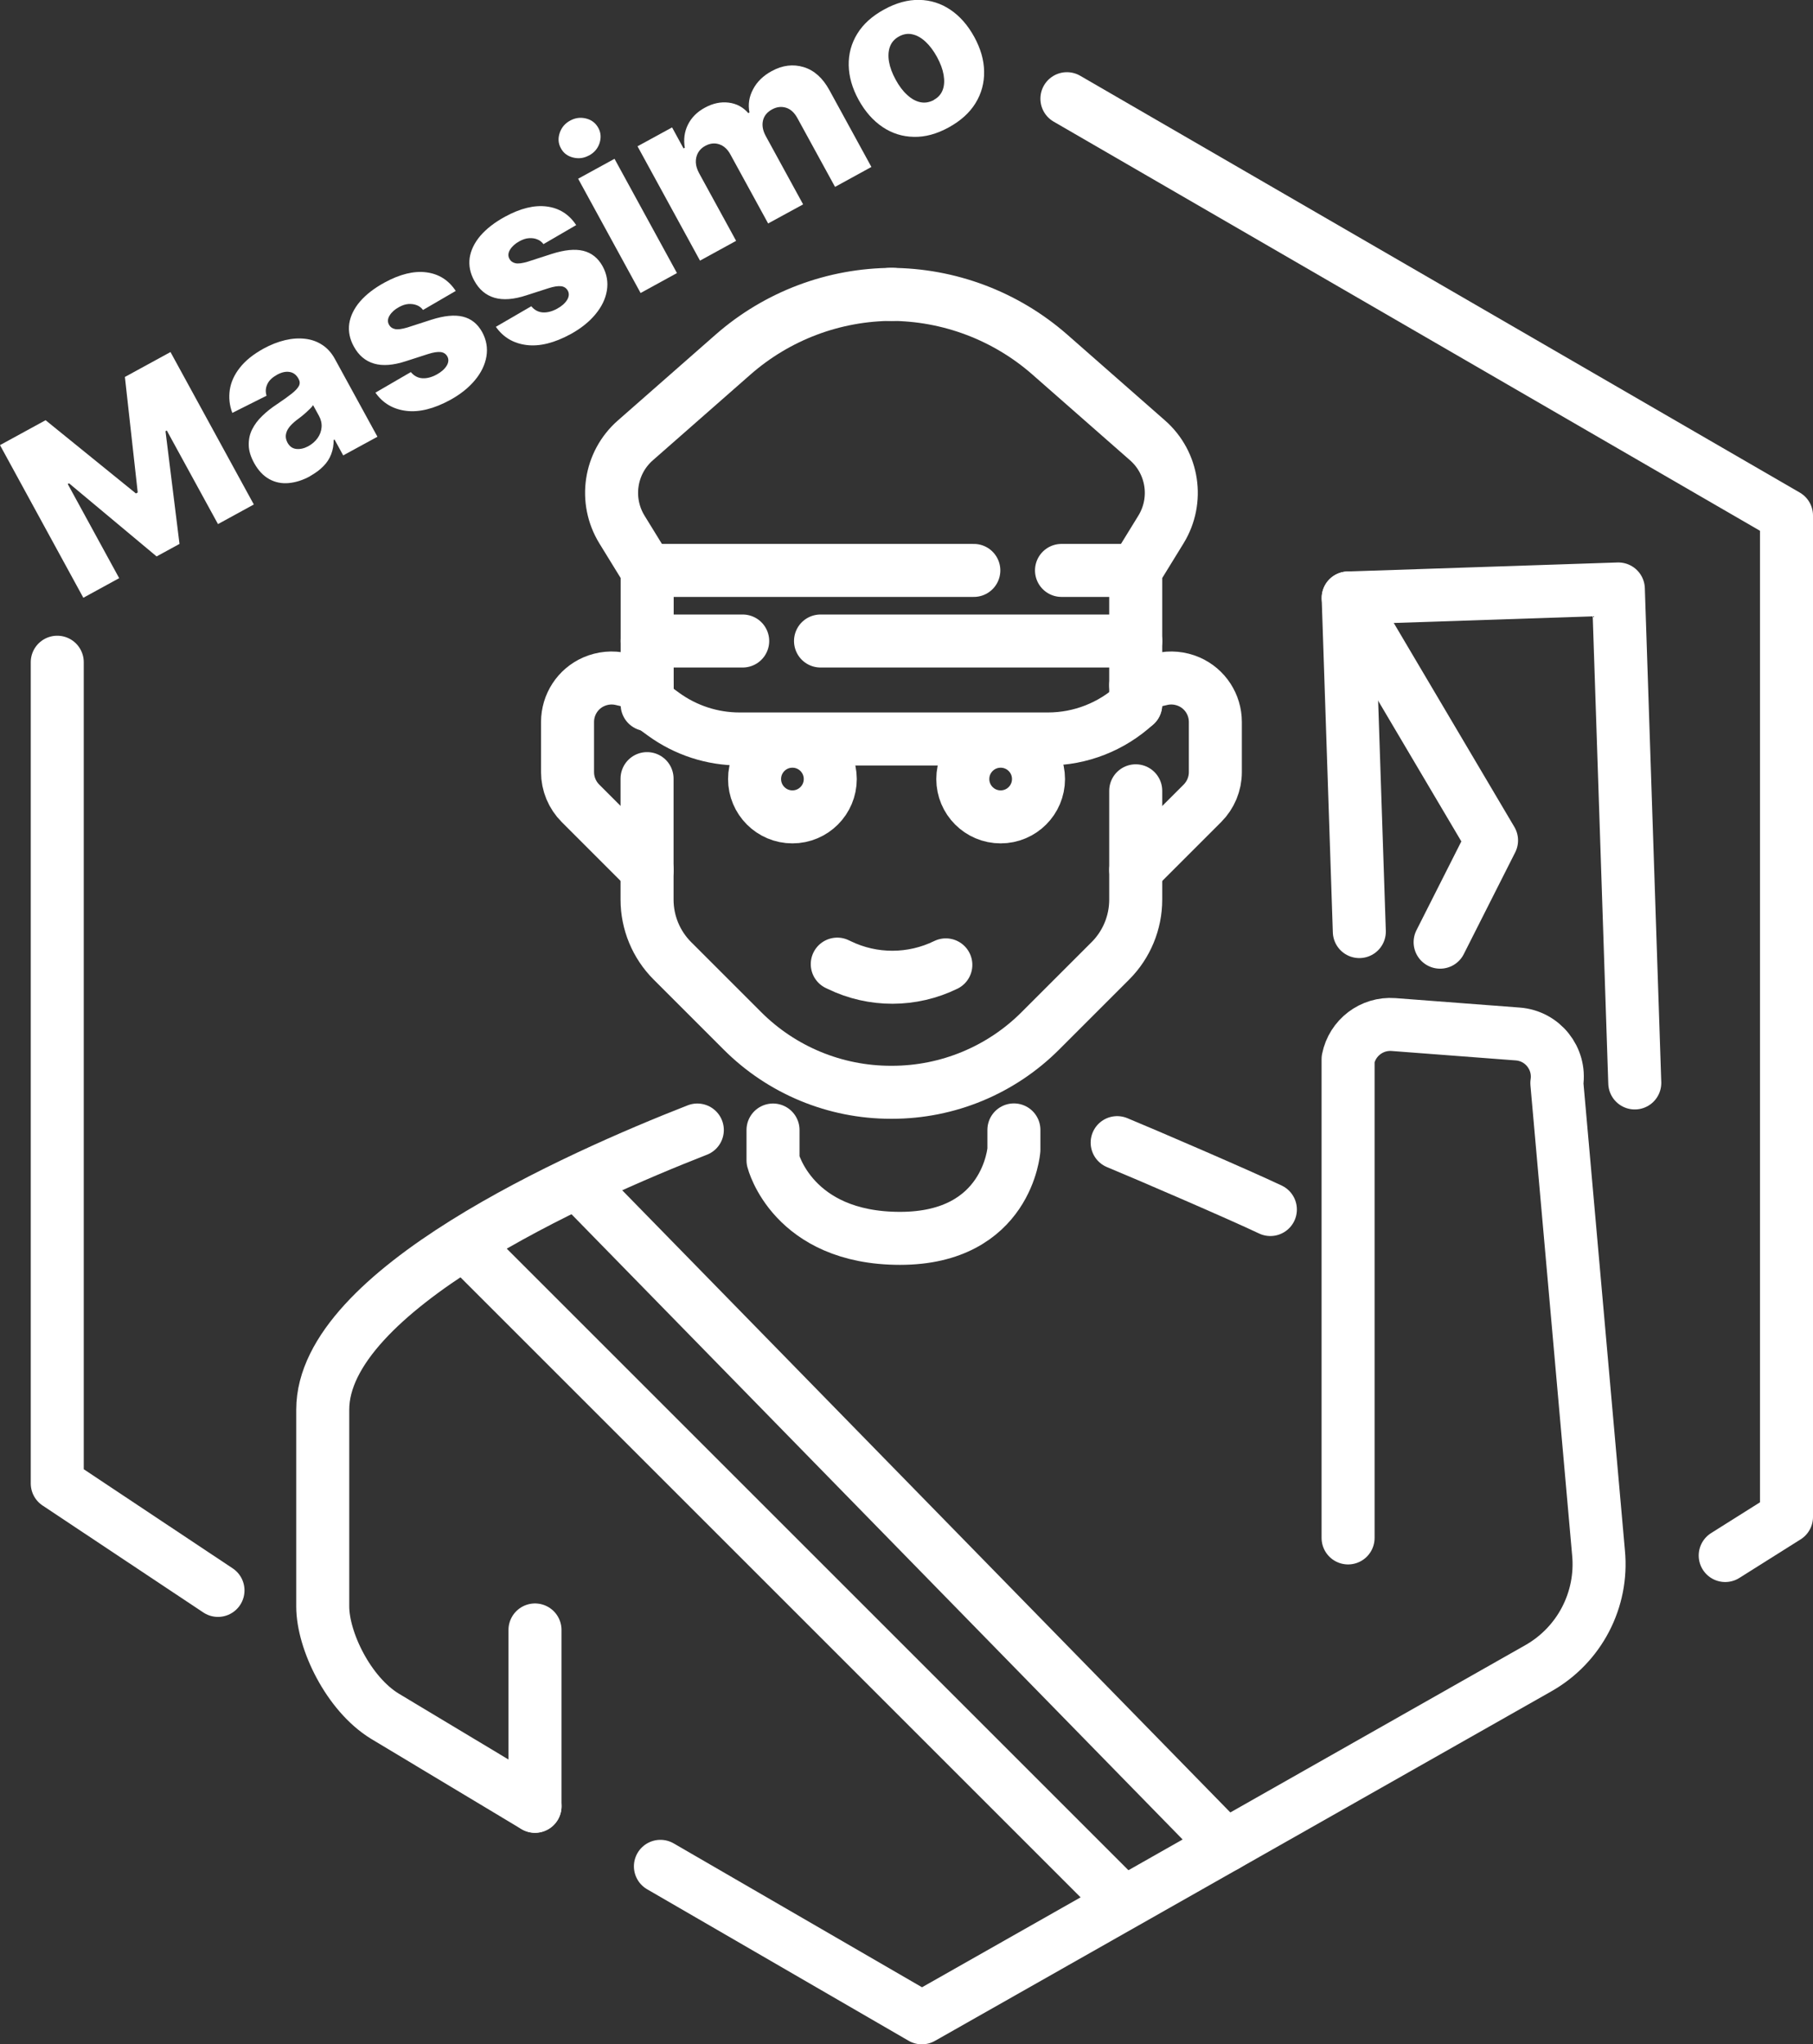 <?xml version="1.0" encoding="UTF-8"?>
<svg id="Artwork" xmlns="http://www.w3.org/2000/svg" viewBox="0 0 171 192.85">
  <rect x="0" y="0" width="171" height="192.85" fill="#333333" stroke="none"/>
  <defs>
    <style>
      .cls-1 {
        fill: #fff;
      }

      .cls-2 {
        fill: none;
        stroke: #fff;
        stroke-linecap: round;
        stroke-linejoin: round;
        stroke-width: 5px;
      }
    </style>
  </defs>
  <path class="cls-2" d="M62.29,176.06l24.66,14.29,58.15-32.98c3.88-2.2,6.1-6.47,5.67-10.9l-3.93-44.3c.35-2.33-1.35-4.46-3.7-4.63l-11.71-.89c-2.05-.15-3.88,1.25-4.28,3.26v45.17"/>
  <path class="cls-2" d="M105.37,107.79c2.43,1,11.6,4.95,14.45,6.31"/>
  <path class="cls-2" d="M65.77,106.6c-11.38,4.45-35.33,15.16-35.33,26.38v18.56c0,3.23,2.43,8.25,5.85,10.35l14.17,8.51"/>
  <path class="cls-2" d="M61.04,82.07l-6.29-6.29c-.78-.78-1.22-1.84-1.22-2.94v-4.73c0-1.65.97-3.14,2.48-3.8h0c.83-.36,1.75-.45,2.63-.24l2.4.56"/>
  <path class="cls-2" d="M61.04,66.47v-12.65l-2.38-3.87c-1.68-2.74-1.15-6.29,1.27-8.41l9.21-8.09c4.17-3.66,9.53-5.68,15.08-5.68h0"/>
  <path class="cls-2" d="M107.12,74.6v10.27c0,2.16-.86,4.24-2.39,5.77l-6.61,6.61c-3.71,3.71-8.74,5.79-13.98,5.79h-.2s.27,0,.27,0h-.2c-5.24,0-10.27-2.08-13.98-5.79l-6.61-6.61c-1.53-1.53-2.39-3.61-2.39-5.77v-11.42"/>
  <path class="cls-2" d="M83.94,27.77h0c5.55,0,10.91,2.02,15.08,5.68l9.21,8.09c2.42,2.12,2.95,5.67,1.27,8.41l-2.38,3.87v12.65"/>
  <path class="cls-2" d="M107.12,82.07l6.29-6.29c.78-.78,1.22-1.84,1.22-2.94v-4.73c0-1.65-.97-3.14-2.48-3.8h0c-.83-.36-1.75-.45-2.63-.24l-2.4.56"/>
  <line class="cls-2" x1="100.12" y1="53.81" x2="107.12" y2="53.81"/>
  <line class="cls-2" x1="61.04" y1="53.81" x2="91.85" y2="53.81"/>
  <line class="cls-2" x1="77.39" y1="60.47" x2="107.12" y2="60.47"/>
  <line class="cls-2" x1="61.04" y1="60.47" x2="70.05" y2="60.47"/>
  <path class="cls-2" d="M61.34,66.47l1.25.91c2.08,1.51,4.58,2.33,7.15,2.33h29.11c3.06,0,6.01-1.16,8.26-3.24h0"/>
  <circle class="cls-2" cx="74.74" cy="73.49" r="3.57"/>
  <circle class="cls-2" cx="94.38" cy="73.49" r="3.57"/>
  <path class="cls-2" d="M72.91,106.6v2.86s1.83,7.36,11.98,7.36,10.74-8.36,10.74-8.36v-1.87"/>
  <line class="cls-2" x1="55.02" y1="112.11" x2="115.6" y2="174.1"/>
  <line class="cls-2" x1="45.05" y1="118.58" x2="105.37" y2="178.9"/>
  <line class="cls-2" x1="50.46" y1="170.39" x2="50.46" y2="153.76"/>
  <path class="cls-2" d="M5.4,62.47v77.47l15.16,10.09"/>
  <path class="cls-2" d="M162.72,146.74l5.78-3.64V48.63L100.63,9.31"/>
  <g>
    <path class="cls-1" d="M0,41.99l4.3-2.35,8.52,6.91.17-.09-1.21-10.9,4.3-2.35,7.86,14.38-3.38,1.85-4.83-8.83-.12.07,1.32,10.63-2.16,1.18-8.26-6.9-.12.07,4.85,8.88-3.38,1.85L0,41.99Z"/>
    <path class="cls-1" d="M29.25,44.92c-.69.38-1.36.59-2.02.65-.66.06-1.27-.06-1.83-.37s-1.04-.81-1.43-1.52c-.33-.6-.5-1.16-.51-1.69-.01-.53.09-1.02.32-1.48.23-.46.55-.89.96-1.28.41-.4.88-.77,1.4-1.11.58-.39,1.04-.72,1.38-.99.34-.27.56-.51.67-.72.11-.21.1-.43-.02-.65l-.02-.04c-.2-.36-.47-.57-.83-.63-.36-.06-.74.02-1.17.25-.45.25-.77.54-.93.89-.17.35-.2.71-.08,1.1l-3.23,1.62c-.27-.71-.34-1.43-.24-2.16.11-.73.42-1.43.95-2.1.52-.67,1.27-1.27,2.23-1.8.69-.38,1.37-.64,2.03-.8.67-.16,1.3-.2,1.9-.13.6.07,1.14.26,1.62.58.48.31.88.76,1.19,1.33l4.01,7.33-3.23,1.76-.82-1.5-.08.05c0,.47-.07.91-.23,1.33-.16.42-.4.8-.74,1.14-.33.34-.75.65-1.25.93ZM29.08,42.09c.37-.2.66-.46.88-.77.22-.31.34-.65.37-1.01.03-.36-.05-.72-.24-1.07l-.56-1.02c-.07.1-.16.22-.28.33s-.25.24-.39.37c-.14.13-.29.25-.45.38s-.31.24-.46.35c-.29.23-.53.46-.7.69-.17.23-.26.47-.29.7-.03.24.03.47.15.71.2.36.47.56.83.6s.73-.04,1.13-.25Z"/>
    <path class="cls-1" d="M43.01,27.43l-3.11,1.81c-.16-.21-.35-.36-.59-.45s-.5-.13-.79-.11-.58.12-.89.29c-.4.22-.69.48-.88.79-.19.31-.21.6-.06.87.11.21.29.35.56.41.26.06.64.01,1.15-.14l2.29-.74c1.19-.38,2.18-.48,2.96-.29.79.19,1.4.68,1.83,1.46.4.74.53,1.5.4,2.29-.13.78-.49,1.53-1.08,2.24s-1.36,1.33-2.32,1.86c-1.54.84-2.93,1.19-4.16,1.04-1.23-.15-2.21-.72-2.91-1.72l3.34-1.94c.29.35.65.55,1.07.58s.88-.08,1.37-.35c.44-.24.75-.52.94-.83.19-.31.21-.61.06-.88-.14-.24-.35-.38-.64-.41s-.68.03-1.18.19l-2.08.67c-1.19.39-2.19.47-3.01.23s-1.45-.78-1.9-1.6c-.4-.72-.54-1.44-.44-2.17.11-.72.45-1.42,1.01-2.08.57-.66,1.34-1.26,2.31-1.79,1.46-.8,2.78-1.12,3.95-.97s2.1.73,2.77,1.75Z"/>
    <path class="cls-1" d="M54.37,21.22l-3.11,1.81c-.16-.21-.35-.36-.59-.45-.24-.1-.5-.13-.79-.11s-.58.12-.89.29c-.4.22-.69.48-.88.79-.19.31-.21.6-.06.87.11.21.3.35.56.41.26.06.64.01,1.15-.14l2.29-.74c1.19-.38,2.18-.48,2.96-.29s1.4.68,1.83,1.46c.4.74.53,1.5.4,2.29-.13.79-.49,1.53-1.08,2.24s-1.36,1.33-2.32,1.86c-1.54.84-2.93,1.19-4.16,1.04s-2.21-.72-2.91-1.72l3.34-1.94c.29.35.65.55,1.07.58s.88-.08,1.37-.35c.44-.24.75-.52.94-.83.19-.31.21-.61.06-.88-.14-.24-.35-.38-.64-.41s-.68.03-1.18.19l-2.08.67c-1.19.39-2.19.47-3.01.23s-1.45-.78-1.9-1.6c-.4-.72-.54-1.44-.44-2.17.11-.72.45-1.42,1.01-2.08.57-.66,1.34-1.26,2.31-1.79,1.46-.8,2.78-1.12,3.95-.97s2.1.73,2.77,1.75Z"/>
    <path class="cls-1" d="M55.56,14.66c-.49.27-.99.33-1.51.2-.52-.13-.91-.42-1.15-.88-.25-.45-.28-.93-.11-1.44s.5-.9.98-1.16c.49-.27.99-.33,1.51-.2.52.13.9.43,1.15.88.25.45.28.93.12,1.44-.17.51-.49.89-.98,1.16ZM60.42,27.64l-5.89-10.78,3.43-1.88,5.89,10.78-3.43,1.88Z"/>
    <path class="cls-1" d="M66.02,24.58l-5.89-10.78,3.26-1.78,1.08,1.98.12-.06c-.13-.78-.04-1.5.29-2.17.33-.67.86-1.21,1.6-1.61.75-.41,1.49-.57,2.24-.48.74.09,1.36.42,1.86.99l.11-.06c-.15-.75-.04-1.48.34-2.19.37-.71.96-1.28,1.75-1.71,1.02-.56,2.03-.68,3.02-.38.99.3,1.8,1.03,2.42,2.16l3.97,7.26-3.43,1.88-3.54-6.47c-.29-.54-.66-.87-1.09-1-.43-.13-.87-.08-1.31.16-.47.26-.76.61-.86,1.07-.1.45-.01.94.27,1.45l3.52,6.44-3.3,1.8-3.56-6.51c-.27-.5-.63-.82-1.06-.96-.43-.14-.87-.09-1.31.15-.3.16-.53.38-.68.65-.15.27-.22.57-.21.9.01.33.12.68.31,1.03l3.49,6.38-3.43,1.88Z"/>
    <path class="cls-1" d="M89.48,12.02c-1.13.62-2.23.92-3.3.89-1.07-.02-2.05-.33-2.94-.93-.89-.6-1.64-1.45-2.25-2.55-.61-1.11-.92-2.2-.94-3.27-.02-1.08.25-2.07.81-2.98.56-.91,1.4-1.67,2.54-2.29,1.13-.62,2.23-.92,3.3-.9,1.07.02,2.05.33,2.94.93.89.6,1.64,1.45,2.25,2.56.6,1.1.92,2.19.93,3.27.02,1.07-.25,2.07-.81,2.98-.56.91-1.4,1.67-2.53,2.29ZM88.08,9.42c.41-.22.69-.54.84-.95.15-.41.17-.88.08-1.41s-.3-1.09-.62-1.68c-.33-.6-.69-1.08-1.09-1.45-.4-.37-.81-.6-1.23-.69-.42-.1-.84-.03-1.25.19-.43.23-.72.56-.87.97-.15.41-.18.89-.09,1.42.09.53.3,1.1.63,1.7.32.59.68,1.07,1.08,1.43.4.37.81.6,1.24.69.43.09.86.02,1.29-.21Z"/>
  </g>
  <path class="cls-2" d="M78.97,90.95l.19.09c3.17,1.54,6.88,1.53,10.05-.02h0"/>
  <g>
    <polyline class="cls-2" points="128.21 87.88 127.16 56.41 152.64 55.56 154.19 102.16"/>
    <polyline class="cls-2" points="135.83 88.88 140.68 79.28 127.16 56.41"/>
  </g>
</svg>